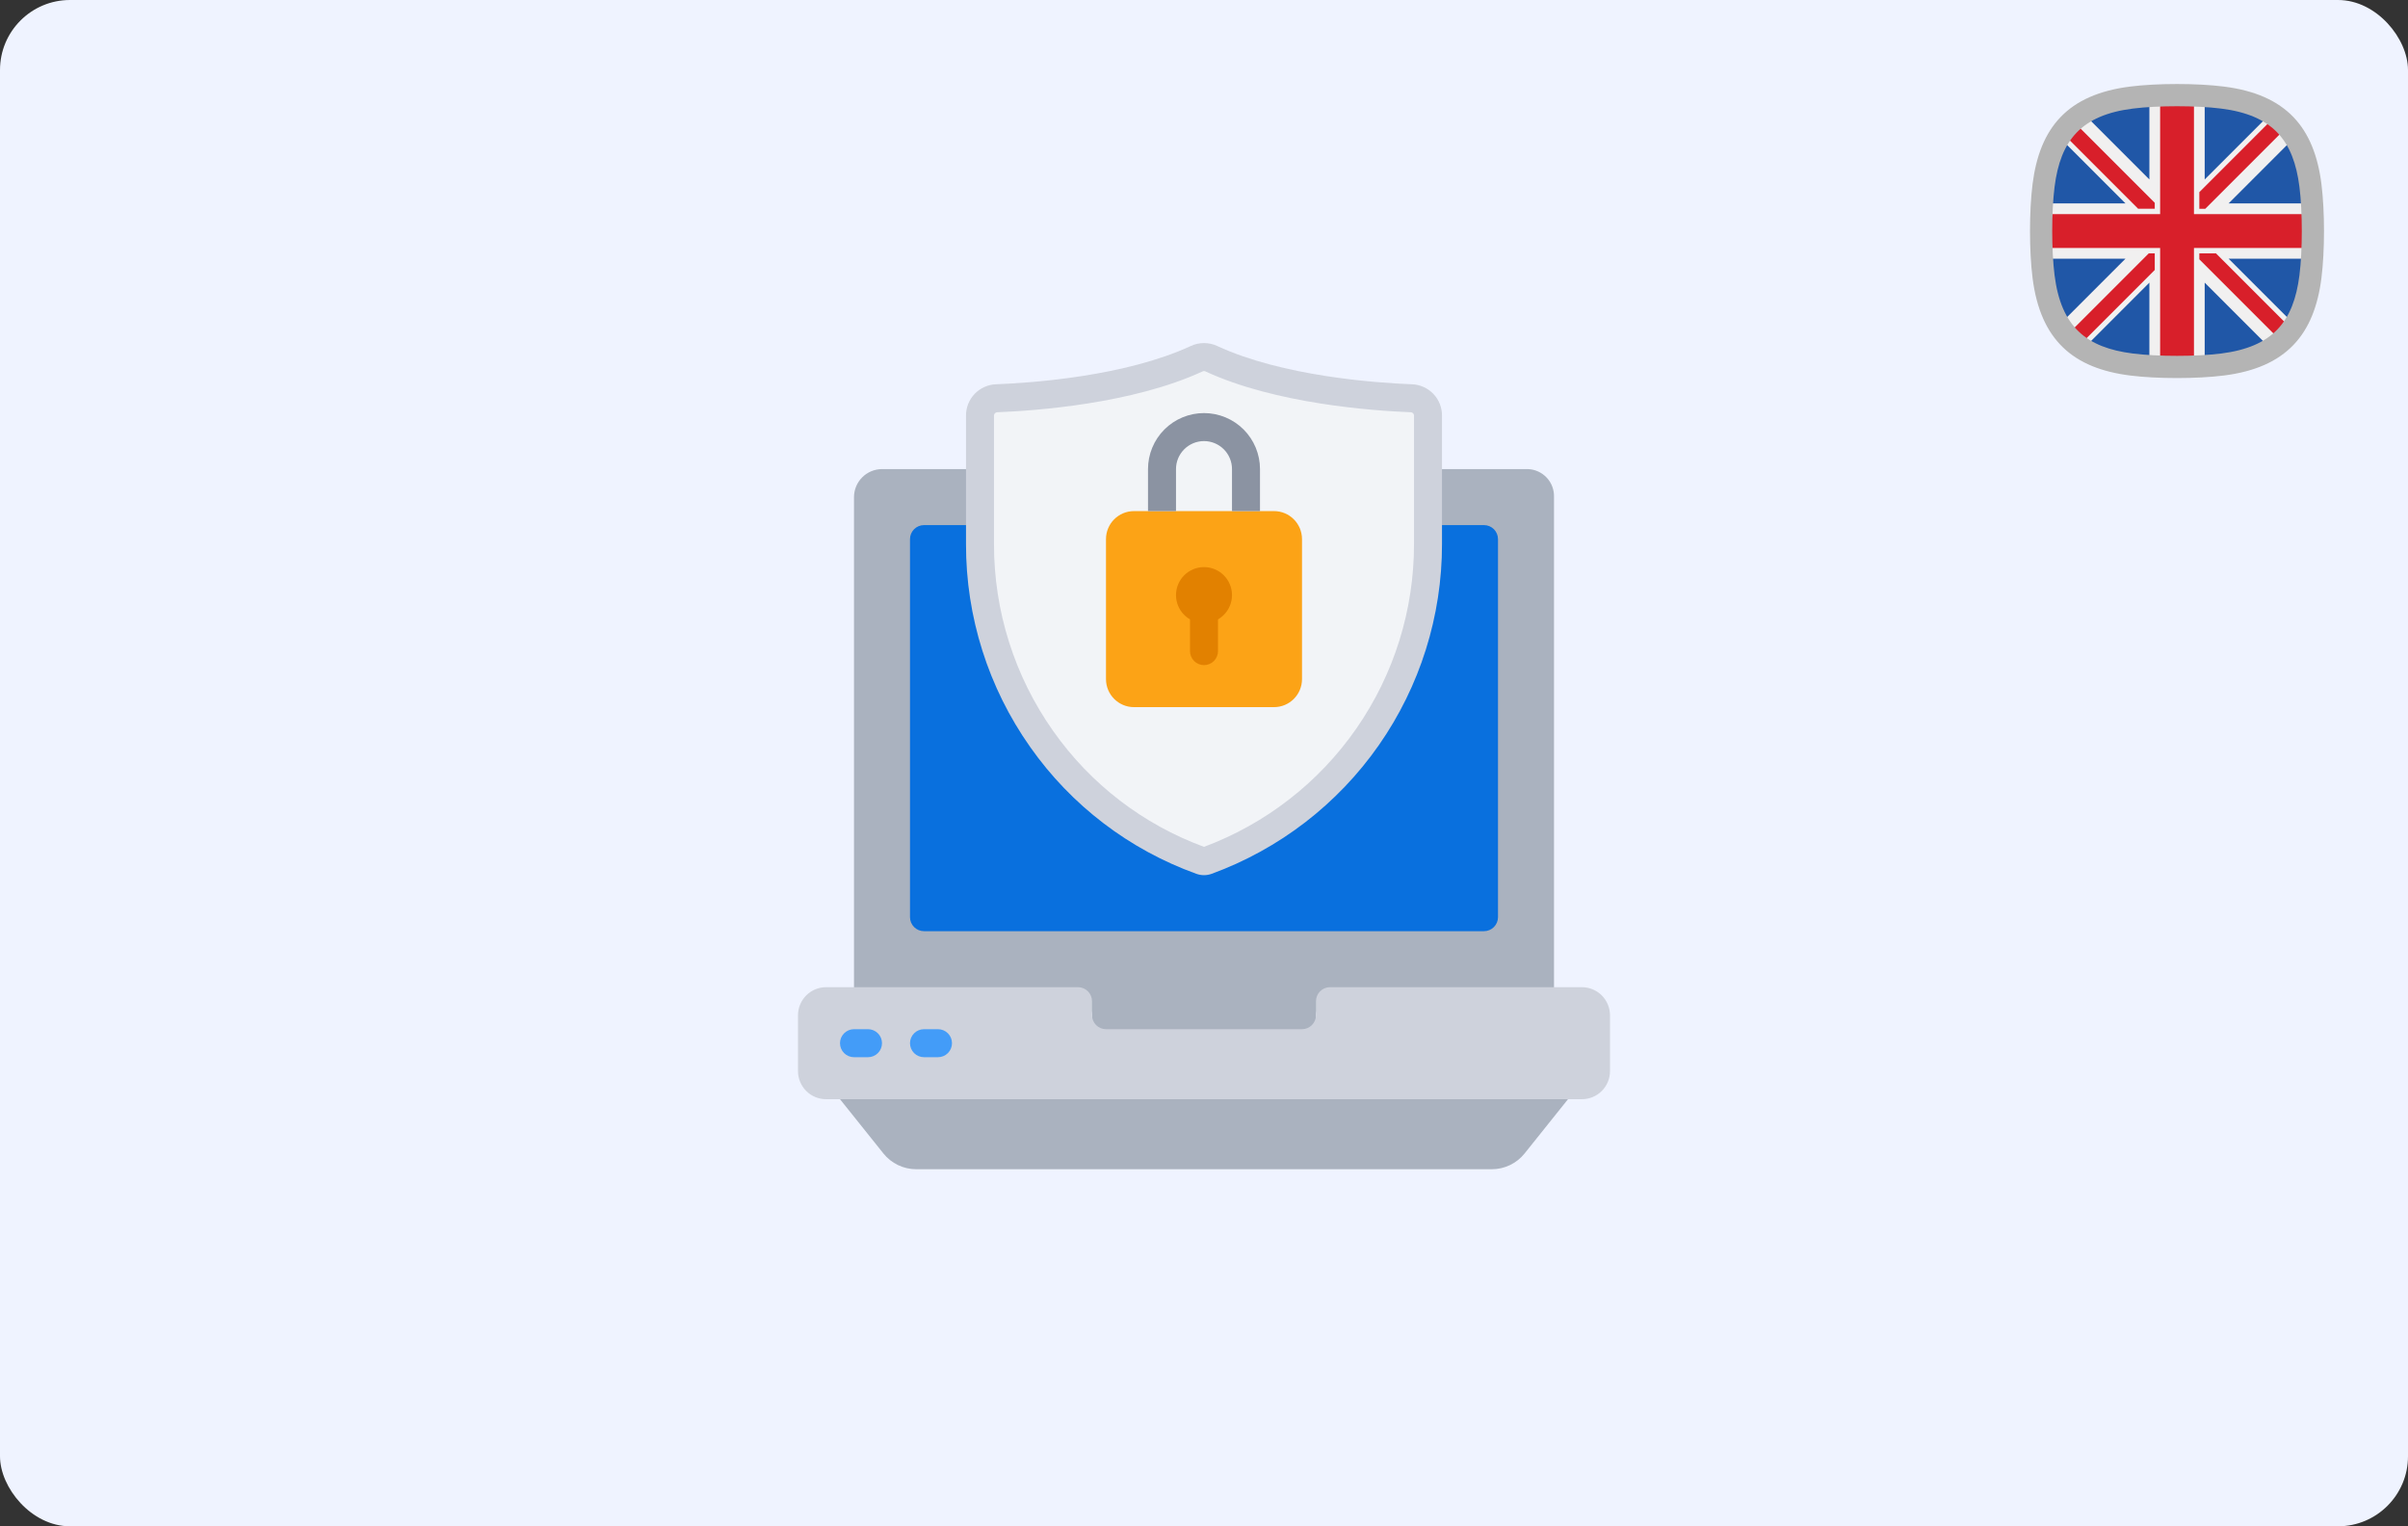 <svg xmlns="http://www.w3.org/2000/svg" width="344" height="218" viewBox="0 0 344 218" fill="none"><rect x="0" y="0" width="344" height="218" fill="#333333" stroke="none"/><rect width="344" height="218" rx="10" fill="#EFF3FF"></rect><g clip-path="url(#clip0_3566_38)"><path fill-rule="evenodd" clip-rule="evenodd" d="M310.168 14.293C306.568 14.365 302.771 14.534 299.605 15.935C297.048 17.033 295.027 19.055 293.928 21.611C292.527 24.777 292.358 28.575 292.287 32.174C292.276 32.728 292.276 33.275 292.287 33.828C292.358 37.428 292.527 41.225 293.928 44.391C295.026 46.948 297.048 48.969 299.605 50.068C302.771 51.469 306.568 51.638 310.168 51.709C310.721 51.72 311.268 51.72 311.822 51.709C315.421 51.638 319.218 51.469 322.385 50.068C324.935 48.973 326.964 46.946 328.061 44.391C329.462 41.225 329.631 37.428 329.703 33.828C329.714 33.275 329.714 32.728 329.703 32.174C329.631 28.575 329.462 24.778 328.061 21.611C326.963 19.055 324.942 17.033 322.385 15.935C319.219 14.534 315.421 14.365 311.822 14.293C311.268 14.282 310.721 14.282 310.168 14.293Z" fill="#F1F0F0"></path><path fill-rule="evenodd" clip-rule="evenodd" d="M307.546 14.379C307.497 14.381 307.448 14.384 307.399 14.386C307.448 14.384 307.496 14.381 307.546 14.379ZM307.056 14.406C304.456 14.563 301.876 14.935 299.616 15.935C299.091 16.16 298.587 16.425 298.11 16.726L298.134 16.711L307.056 25.634V14.406ZM294.732 20.104L294.717 20.128L303.639 29.05H292.411L292.405 29.149C292.559 26.515 292.927 23.899 293.94 21.611C294.166 21.085 294.431 20.581 294.732 20.104ZM292.392 29.393C292.389 29.442 292.387 29.491 292.384 29.54C292.387 29.491 292.389 29.443 292.392 29.393ZM292.361 35.972C292.363 36.021 292.366 36.07 292.368 36.119C292.366 36.069 292.363 36.021 292.361 35.972ZM292.384 36.462C292.387 36.51 292.389 36.56 292.392 36.609C292.389 36.559 292.387 36.51 292.384 36.462ZM292.405 36.853C292.559 39.486 292.927 42.103 293.94 44.39C294.166 44.916 294.43 45.419 294.731 45.897L294.716 45.873L303.638 36.95H292.411L292.405 36.853ZM298.109 49.276L298.133 49.291L307.055 40.368V51.597L307.154 51.603C304.52 51.449 301.904 51.08 299.616 50.068C299.091 49.841 298.587 49.576 298.109 49.276ZM307.399 51.615C307.448 51.618 307.497 51.62 307.546 51.623C307.496 51.621 307.448 51.619 307.399 51.615ZM314.858 51.602C317.492 51.448 320.108 51.079 322.396 50.067C322.912 49.845 323.408 49.585 323.878 49.29L314.956 40.368V51.597L314.858 51.602ZM327.295 45.873L318.374 36.951H329.602C329.445 39.552 329.073 42.132 328.073 44.391C327.85 44.908 327.59 45.403 327.295 45.873ZM329.621 36.609C329.624 36.56 329.626 36.51 329.629 36.462C329.626 36.51 329.624 36.559 329.621 36.609ZM329.629 29.54C329.626 29.491 329.624 29.442 329.621 29.393C329.624 29.443 329.626 29.491 329.629 29.54ZM329.601 29.05C329.444 26.45 329.072 23.87 328.072 21.61C327.85 21.093 327.59 20.598 327.295 20.128L318.374 29.05H329.601ZM323.879 16.712L314.956 25.634V14.406C317.557 14.563 320.138 14.935 322.396 15.935C322.913 16.157 323.409 16.417 323.879 16.712ZM314.804 14.396C314.757 14.394 314.71 14.392 314.663 14.389C314.71 14.392 314.757 14.394 314.804 14.396Z" fill="#2057A7"></path><path fill-rule="evenodd" clip-rule="evenodd" d="M310.179 14.293C309.653 14.303 309.123 14.316 308.59 14.335V30.584H292.34C292.322 31.117 292.309 31.647 292.299 32.174C292.288 32.727 292.288 33.274 292.299 33.828C292.309 34.354 292.322 34.884 292.34 35.417H308.59V51.667C309.123 51.685 309.653 51.698 310.179 51.708C310.733 51.719 311.28 51.719 311.833 51.708C312.36 51.698 312.89 51.685 313.423 51.667V35.417H329.672C329.691 34.884 329.704 34.354 329.714 33.828C329.725 33.274 329.725 32.727 329.714 32.174C329.704 31.647 329.691 31.117 329.672 30.584H313.423V14.335C312.89 14.316 312.36 14.303 311.833 14.293C311.28 14.282 310.733 14.282 310.179 14.293Z" fill="#D81F2A"></path><path fill-rule="evenodd" clip-rule="evenodd" d="M296.669 17.812L307.823 28.966V29.818H305.45L295.138 19.506C295.588 18.888 296.101 18.321 296.669 17.812ZM314.19 27.445L324.502 17.133C325.12 17.583 325.687 18.096 326.195 18.664L315.041 29.819H314.19V27.445ZM316.563 36.185L326.875 46.497C326.424 47.115 325.911 47.682 325.342 48.19L314.19 37.037V36.185H316.563ZM307.823 38.558L297.511 48.87C296.892 48.419 296.325 47.906 295.817 47.338L306.971 36.185H307.823V38.558H307.823Z" fill="#D81F2A"></path><path fill-rule="evenodd" clip-rule="evenodd" d="M304.697 15.509C297.305 16.441 294.347 20.045 293.509 26.697C293.061 30.251 293.061 35.749 293.509 39.304C294.44 46.693 298.048 49.654 304.697 50.492C308.251 50.939 313.75 50.939 317.304 50.492C324.692 49.561 327.654 45.951 328.492 39.304C328.939 35.749 328.939 30.251 328.492 26.697C327.654 20.048 324.693 16.44 317.304 15.509C313.75 15.061 308.251 15.061 304.697 15.509ZM304.3 12.365C308.159 11.878 313.841 11.878 317.701 12.365C326.609 13.487 330.616 18.21 331.635 26.299C332.121 30.159 332.121 35.84 331.635 39.7C330.616 47.788 326.608 52.512 317.701 53.634C313.841 54.12 308.159 54.12 304.3 53.634C296.21 52.616 291.488 48.61 290.365 39.701C289.878 35.841 289.878 30.159 290.365 26.299C291.385 18.204 295.384 13.489 304.3 12.365Z" fill="#B4B4B4"></path></g><path d="M224 157L217.8 164.748C217.238 165.451 216.525 166.018 215.714 166.407C214.904 166.797 214.016 167 213.116 167H130.884C129.984 167 129.096 166.797 128.286 166.407C127.475 166.018 126.762 165.451 126.2 164.748L120 157V155H224V157Z" fill="#AAB2BF"></path><path d="M204 67H218.3C219.32 67.043 220.281 67.488 220.974 68.237C221.668 68.987 222.036 69.98 222 71V143H190C189.47 143 188.961 143.211 188.586 143.586C188.211 143.961 188 144.47 188 145V147C188 147.53 187.789 148.039 187.414 148.414C187.039 148.789 186.53 149 186 149H158C157.47 149 156.961 148.789 156.586 148.414C156.211 148.039 156 147.53 156 147V145C156 144.47 155.789 143.961 155.414 143.586C155.039 143.211 154.53 143 154 143H122V71C122.003 69.94 122.426 68.924 123.175 68.175C123.925 67.426 124.94 67.003 126 67H204Z" fill="#AAB2BF"></path><path d="M204 75H212C212.53 75 213.039 75.211 213.414 75.586C213.789 75.961 214 76.47 214 77V131C214 131.53 213.789 132.039 213.414 132.414C213.039 132.789 212.53 133 212 133H132C131.47 133 130.961 132.789 130.586 132.414C130.211 132.039 130 131.53 130 131V77C130 76.47 130.211 75.961 130.586 75.586C130.961 75.211 131.47 75 132 75H204Z" fill="#0970DE"></path><path d="M201.64 56.882C202.278 56.911 202.881 57.185 203.321 57.649C203.761 58.112 204.004 58.727 204 59.366V77.706C204.025 87.575 201.007 97.211 195.358 105.303C189.708 113.395 181.703 119.549 172.43 122.926C172.152 123.024 171.848 123.024 171.57 122.926C162.384 119.603 154.44 113.54 148.812 105.556C143.072 97.404 139.994 87.676 140 77.706V59.366C139.996 58.727 140.239 58.112 140.679 57.649C141.119 57.185 141.722 56.911 142.36 56.882C147.76 56.682 161.28 55.706 170.96 51.232C171.288 51.079 171.645 51 172.006 51C172.368 51 172.725 51.079 173.052 51.232C182.72 55.706 196.242 56.674 201.64 56.882Z" fill="#F2F4F7"></path><path d="M182 73H162C159.791 73 158 74.791 158 77V97C158 99.209 159.791 101 162 101H182C184.209 101 186 99.209 186 97V77C186 74.791 184.209 73 182 73Z" fill="#FCA316"></path><path d="M172 89C174.209 89 176 87.209 176 85C176 82.791 174.209 81 172 81C169.791 81 168 82.791 168 85C168 87.209 169.791 89 172 89Z" fill="#E28100"></path><path d="M230 145V153C229.997 154.06 229.574 155.075 228.825 155.825C228.075 156.574 227.06 156.997 226 157H118C116.94 156.997 115.925 156.574 115.175 155.825C114.426 155.075 114.003 154.06 114 153V145C114.003 143.94 114.426 142.925 115.175 142.175C115.925 141.426 116.94 141.003 118 141H154C154.53 141 155.039 141.211 155.414 141.586C155.789 141.961 156 142.47 156 143V145C156 145.53 156.211 146.039 156.586 146.414C156.961 146.789 157.47 147 158 147H186C186.53 147 187.039 146.789 187.414 146.414C187.789 146.039 188 145.53 188 145V143C188 142.47 188.211 141.961 188.586 141.586C188.961 141.211 189.47 141 190 141H226C227.06 141.003 228.075 141.426 228.825 142.175C229.574 142.925 229.997 143.94 230 145Z" fill="#CED2DC"></path><path d="M124 151H122C121.47 151 120.961 150.789 120.586 150.414C120.211 150.039 120 149.53 120 149C120 148.47 120.211 147.961 120.586 147.586C120.961 147.211 121.47 147 122 147H124C124.53 147 125.039 147.211 125.414 147.586C125.789 147.961 126 148.47 126 149C126 149.53 125.789 150.039 125.414 150.414C125.039 150.789 124.53 151 124 151Z" fill="#439CF8"></path><path d="M134 151H132C131.47 151 130.961 150.789 130.586 150.414C130.211 150.039 130 149.53 130 149C130 148.47 130.211 147.961 130.586 147.586C130.961 147.211 131.47 147 132 147H134C134.53 147 135.039 147.211 135.414 147.586C135.789 147.961 136 148.47 136 149C136 149.53 135.789 150.039 135.414 150.414C135.039 150.789 134.53 151 134 151Z" fill="#439CF8"></path><path d="M172 94.999C171.47 94.999 170.961 94.788 170.586 94.413C170.211 94.038 170 93.53 170 92.999V87.117C170 86.587 170.211 86.078 170.586 85.703C170.961 85.328 171.47 85.117 172 85.117C172.53 85.117 173.039 85.328 173.414 85.703C173.789 86.078 174 86.587 174 87.117V92.999C174 93.53 173.789 94.038 173.414 94.413C173.039 94.788 172.53 94.999 172 94.999Z" fill="#E28100"></path><path d="M164 73V67C164 64.878 164.843 62.843 166.343 61.343C167.843 59.843 169.878 59 172 59C174.122 59 176.157 59.843 177.657 61.343C179.157 62.843 180 64.878 180 67V73H176V67C176 65.939 175.579 64.922 174.828 64.172C174.078 63.421 173.061 63 172 63C170.939 63 169.922 63.421 169.172 64.172C168.421 64.922 168 65.939 168 67V73H164Z" fill="#8B93A2"></path><path d="M172 125.001C171.622 124.999 171.247 124.932 170.892 124.801C161.316 121.351 153.036 115.034 147.18 106.709C141.189 98.227 137.981 88.093 138 77.709V59.367C137.993 58.21 138.436 57.096 139.235 56.259C140.035 55.423 141.128 54.93 142.284 54.885C147.536 54.685 160.762 53.741 170.116 49.419C170.707 49.144 171.351 49.002 172.002 49.002C172.654 49.002 173.297 49.144 173.888 49.419C183.238 53.741 196.464 54.683 201.716 54.885C202.872 54.929 203.966 55.422 204.765 56.259C205.565 57.095 206.008 58.21 206 59.367V77.709C206.009 87.984 202.858 98.013 196.974 106.437C191.09 114.861 182.758 121.272 173.108 124.801C172.753 124.932 172.378 124.999 172 125.001ZM172 53.001C171.931 53.002 171.863 53.018 171.8 53.047C161.788 57.675 147.93 58.669 142.438 58.881C142.316 58.89 142.203 58.945 142.121 59.036C142.04 59.126 141.996 59.245 142 59.367V77.709C141.982 87.267 144.934 96.594 150.448 104.401C155.78 111.983 163.299 117.759 172 120.955C180.817 117.67 188.417 111.766 193.78 104.035C199.143 96.304 202.011 87.118 202 77.709V59.367C202.004 59.245 201.961 59.127 201.88 59.036C201.798 58.946 201.685 58.89 201.564 58.881C196.072 58.669 182.216 57.681 172.208 53.049C172.143 53.018 172.072 53.001 172 53.001Z" fill="#CED2DC"></path><defs><clipPath id="clip0_3566_38"><rect width="42" height="42" fill="white" transform="translate(290 12)"></rect></clipPath></defs></svg>